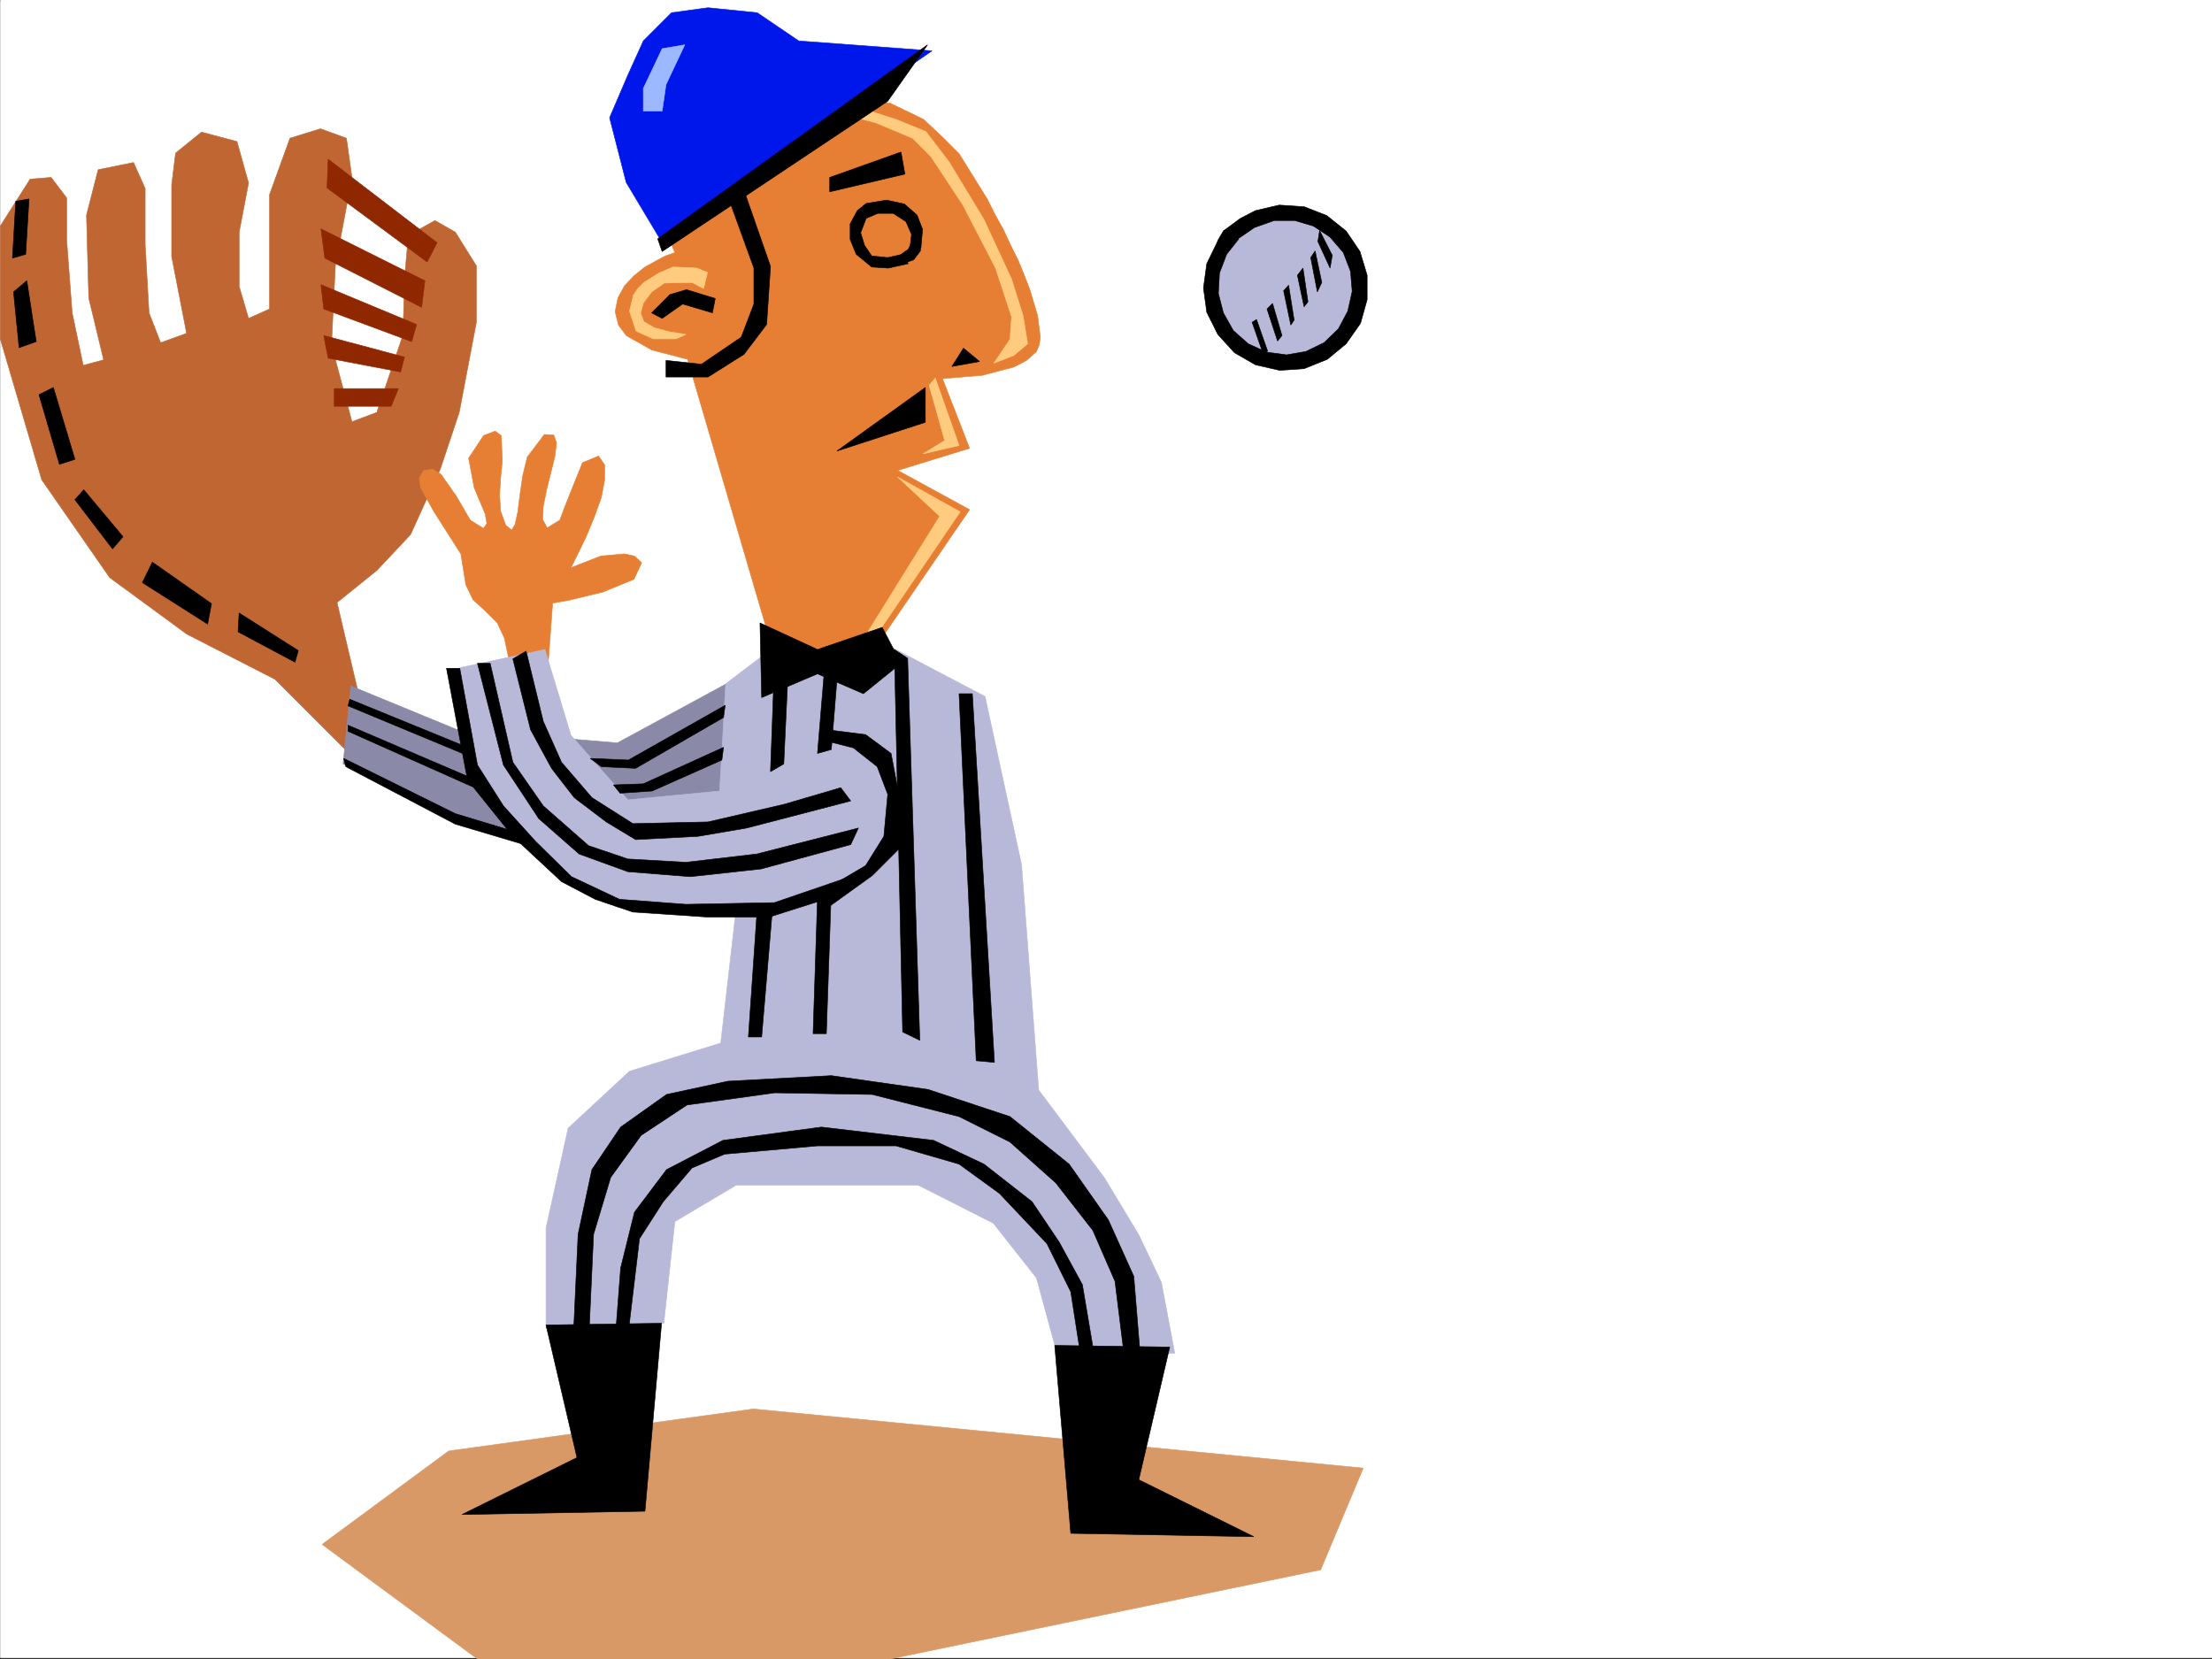 <svg xmlns="http://www.w3.org/2000/svg" width="2997.387" height="2248.25"><rect width="100%" height="100%" fill="#333333" stroke="none"/><defs><clipPath id="a"><path d="M0 0h2997v2244.137H0Zm0 0"/></clipPath><clipPath id="b"><path d="M436 1907h1411v339.09H436Zm0 0"/></clipPath><clipPath id="c"><path d="M435 1906h1413v340.09H435Zm0 0"/></clipPath></defs><path fill="#fff" d="M.371 2246.297h2997.016V0H.371Zm0 0"/><g clip-path="url(#a)" transform="translate(.371 2.16)"><path fill="#fff" fill-rule="evenodd" stroke="#fff" stroke-linecap="square" stroke-linejoin="bevel" stroke-miterlimit="10" stroke-width=".743" d="M.742 2244.137h2995.531V-2.16H.743Zm0 0"/></g><path fill="#bf6633" fill-rule="evenodd" stroke="#bf6633" stroke-linecap="square" stroke-linejoin="bevel" stroke-miterlimit="10" stroke-width=".743" d="m472.387 1020.16-99.629-99.629-119.879-61.426-104.164-76.402L56.56 650.156.371 459.152V306.348l40.47-63.653 28.464-2.27 20.957 27.723v56.188l7.508 99.586 14.976 71.164 27.72-7.469-20.216-83.91-3.007-112.332L133 229.945l47.934-9.734 15.758 35.191v76.403l5.238 92.117 15.719 40.469 35.23-12.746-20.254-104.086v-96.653l5.278-43.441L273.094 179l47.977 12.746 15.718 56.188-12.75 66.664v73.39l12.75 43.442 28.465-12.746V263.652l27.719-76.402 41.215-12.746 35.226 12.746 7.47 53.176-22.485 119.84-5.238 107.136 27.722 104.082 33.742-12.707 35.192-104.12 3.011-84.653 4.497-50.91 35.972-20.254 27.719 15.758 28.465 45.668v76.402l-23.223 122.11-25.496 76.402-40.426 89.11-45.71 48.679-53.958 43.437 32.961 140.098zm0 0"/><g clip-path="url(#b)" transform="translate(.371 2.16)"><path fill="#d99966" fill-rule="evenodd" d="m653.36 2250.86-217.278-160.27 171.57-126.606 412.82-56.93 826.454 80.153-57.711 137.828-607.652 125.824zm0 0"/></g><g clip-path="url(#c)" transform="translate(.371 2.16)"><path fill="none" stroke="#d99966" stroke-linecap="square" stroke-linejoin="bevel" stroke-miterlimit="10" stroke-width=".743" d="m653.36 2250.86-217.278-160.27 171.57-126.606 412.82-56.93 826.454 80.153-57.711 137.828-607.652 125.824Zm0 0"/></g><path fill="#e67f33" fill-rule="evenodd" stroke="#e67f33" stroke-linecap="square" stroke-linejoin="bevel" stroke-miterlimit="10" stroke-width=".743" d="m742.137 907.785 6.727-90.594 21.738-3.754 46.453-11.261 41.953-17.203 10.477-22.485-9.735-8.992-13.488-2.973-32.219 2.973-40.43 15.758 10.477-20.996 10.48-21.703 10.52-25.493 9.735-26.937 4.496-23.969v-20.254l-8.25-11.965-21.739 8.993-15.718 38.945-8.25 20.957-6.766 17.984-17.203 10.48-6.024-11.222.786-17.988 4.496-22.441 5.98-23.97 5.242-20.995 2.227-18.73-3.715-10.477-12.746-.743-23.227 30.692-5.98 24.71-3.754 25.493-3.012 23.969-3.754 17.207-4.496 7.504-8.21-6.723-6.766-18.73-1.485-21.739 1.485-23.968 2.27-22.485-1.524-34.445-8.25-5.985-15.719 5.985-20.215 30.73 7.469 39.688 15.012 35.933 2.23 12.747-4.496 6.726-17.988-11.223-18.727-32.218-20.957-29.95-11.262-6.726-12.003 1.488-5.985 10.477 1.488 12.746 17.985 32.219 36.715 57.671 6.765 41.918 9.735 20.254 16.5 14.973 16.46 16.46 9.739 20.997 5.238 25.457zm0 0"/><path fill="#8a8aa8" fill-rule="evenodd" stroke="#8a8aa8" stroke-linecap="square" stroke-linejoin="bevel" stroke-miterlimit="10" stroke-width=".743" d="m1031.36 901.059-194.836 105.609-217.278-17.984-143.847-59.16-10.48 105.609L623 1115.289l136.38 27.723 250.984-43.48zm0 0"/><path fill="#b8b8d9" fill-rule="evenodd" stroke="#b8b8d9" stroke-linecap="square" stroke-linejoin="bevel" stroke-miterlimit="10" stroke-width=".743" d="m1113.743 827.668 221.035 116.09 49.46 227.718 23.223 305.567 89.188 119.098 46.453 77.144 30.691 64.438 17.989 95.87h-159.567l-27.722-101.894-58.457-74.133-101.895-51.691H997.618l-83.168 49.422-14.973 137.828-159.606 6.766v-135.598l29.989-135.563 83.164-77.144 123.637-38.2 20.957-182.753-161.094-1.485-81.64-41.21-114.641-139.313L623 904.813l115.383-24.711 35.23 116.09 77.145 87.62 124.375-11.964 8.25-145.332zm0 0"/><path fill="#e67f33" fill-rule="evenodd" stroke="#e67f33" stroke-linecap="square" stroke-linejoin="bevel" stroke-miterlimit="10" stroke-width=".743" d="m1088.29 127.348 56.93 2.972 61.464 9.735 44.926 21.742 26.238 24.71 21.738 21.7 38.2 61.426 10.48 20.996 11.262 20.215 9.734 20.96 10.48 20.997 8.25 20.215 7.508 19.468 10.477 35.192 3.754 29.207-1.524 10.52-3.715 8.952L1391 488.36l-17.242 8.993-42.695 11.222-53.961 4.496 36.715 94.387-97.395 29.953 97.395 53.176-131.14 191.746-137.083-6.727-113.898-388.73-48.72-12.75-34.448-19.469-10.477-14.234-4.496-17.985 3.75-18.73 8.957-16.46 12.746-13.49 14.973-11.964 15.015-8.25 12.707-6.766 12.747-4.496-5.239-12.707-8.992-32.96-1.484-41.954 5.238-22.484 10.477-20.957 8.25-9.735 9.738-9.738 12.004-8.25 12.746-8.21 28.465-14.231 29.949-12.004 27.723-8.996 23.226-7.465zm0 0"/><path fill="#ffcc7f" fill-rule="evenodd" stroke="#ffcc7f" stroke-linecap="square" stroke-linejoin="bevel" stroke-miterlimit="10" stroke-width=".743" d="m1101.778 140.055 65.926 6.765 46.449 14.977 40.468 16.46 31.477 41.212 47.191 77.886 37.457 80.899 15.758 50.164 5.985 37.457-18.73 15.758-26.977 10.48 21.738-32.218 2.227-30.696-21.739-65.922-44.183-85.394-43.477-65.922-24.71-24.711-50.208-20.957-40.469-10.48-44.183-5.278zm165.59 372.273 32.218 91.375-48.718 11.223 29.246-17.946-20.996-74.917zm33.702 181.266-84.648-47.192 56.93 53.176-103.383 166.293 10.48 5.238zM958.672 369.262 953.434 391l-15.758-8.25-37.457.742-17.242 12.004-11.223 14.977-3.754 14.23 4.496 11.223 14.235 8.25 19.469 5.238 23.226 3.754-13.45 5.984h-30.733l-23.223-10.48-8.996-26.977 5.242-21.742 5.98-8.953 8.25-8.25 20.254-12.746 19.473-8.211 32.219 1.484zm0 0"/><path fill-rule="evenodd" stroke="#000" stroke-linecap="square" stroke-linejoin="bevel" stroke-miterlimit="10" stroke-width=".743" d="m1327.309 489.844-21.742-17.985-15.715 24.75zM1220.918 205.98l-96.656 34.446v19.472l101.895-23.968zM969.153 404.45l-38.946-11.966-22.48 6.727-24.75 24.71 14.27 7.509 27.722-19.473 40.43 11.965zm278.742-68.895 2.23-24.711-7.508-19.469-17.203-14.977-24.007-5.238-27.723 4.496-11.965 9.735-9.734 17.949v20.996l8.25 20.215 20.957 17.242 22.48 1.484 26.98-5.98-7.507-12.746-20.215 4.496-21.738-2.27-9.735-14.23-5.242-17.207 7.469-19.469 15.758-6.766h20.957l17.242 11.262 7.508 17.203-2.266 19.473zm0 0"/><path fill-rule="evenodd" stroke="#000" stroke-linecap="square" stroke-linejoin="bevel" stroke-miterlimit="10" stroke-width=".743" d="m1237.38 325.078-6.727 12.746-15.758 11.223 10.52 7.469 12.706-4.5 8.993-11.961.78-10.48zm0 0"/><path fill="#0017eb" fill-rule="evenodd" stroke="#0017eb" stroke-linecap="square" stroke-linejoin="bevel" stroke-miterlimit="10" stroke-width=".743" d="m1262.871 68.895-180.562-13.45-56.227-38.203-66.668-6.762-49.46 6.762-38.2 38.203-20.996 46.41-24.71 57.672 22.48 87.664 45.707 76.399zm0 0"/><path fill-rule="evenodd" stroke="#000" stroke-linecap="square" stroke-linejoin="bevel" stroke-miterlimit="10" stroke-width=".743" d="m1139.239 1067.352-76.442 22.445-103.383 23.965-101.894 2.27-55.442-35.192-41.21-47.934-24.711-55.445-23.227-95.129-17.984 10.477 23.965 95.875 28.464 52.433 30.735 39.723 43.441 32.922 39.723 23.969 84.652-4.458 65.922-11.257 140.879-36.676zm0 0"/><path fill-rule="evenodd" stroke="#000" stroke-linecap="square" stroke-linejoin="bevel" stroke-miterlimit="10" stroke-width=".743" d="m1163.207 1122.016-137.867 35.226-95.914 11.223-78.668-4.496-53.176-17.989-61.425-53.918-41.211-59.156-30.735-134.074H646.97l35.227 137.79 47.937 72.683 54.703 47.937 65.922 23.969 84.692 6.727 95.91-10.481 121.367-32.96zm0 0"/><path fill-rule="evenodd" stroke="#000" stroke-linecap="square" stroke-linejoin="bevel" stroke-miterlimit="10" stroke-width=".743" d="m1158.707 1185.668-109.398 37.457-119.883 2.27-89.89-6.766-65.18-30.691L725.637 1140l-43.441-47.937-35.227-55.442L623 905.555h-17.988l28.465 151.32 61.469 76.398 65.922 61.387 45.707 23.969 50.945 17.242 99.668 6.727h85.394l96.657-30.692zm0 0"/><path fill-rule="evenodd" stroke="#000" stroke-linecap="square" stroke-linejoin="bevel" stroke-miterlimit="10" stroke-width=".743" d="m982.641 955.723-131.102 74.172-51.73-2.27 15.016 11.262 46.449 2.23 119.14-68.894zm-2.227 56.929-108.66 49.461-40.468 1.485 8.992 11.222 43.48-2.972 94.387-41.953zm-350.687-1.488L473.91 947.512l-2.266 8.992 160.348 66.664zm13.488 44.926-171.57-73.39v8.25l179.82 80.156zm47.977 68.933-74.176-22.48-151.355-74.918 3.011 11.262 148.344 77.886 98.14 29.208zm48.679 670.372 41.954 179.742-155.813 77.144 247.969-4.496 22.484-254.66zm845.184 29.949-41.953 179.781 155.812 77.144-247.972-4.496-21.738-254.656zM1253.88 525.074l-119.884 86.137 119.883-38.98zm0 0"/><path fill-rule="evenodd" stroke="#000" stroke-linecap="square" stroke-linejoin="bevel" stroke-miterlimit="10" stroke-width=".743" d="m834.297 1805.871 6.723-87.621 18.73-75.66 43.48-57.672 76.4-39.688 133.37-17.984 152.102 17.984 68.187 32.18 65.18 50.95 36.715 54.66 31.476 57.671 19.473 115.348-19.473-4.496-15.718-101.113-32.219-65.14-64.438-68.153-54.699-39.727-85.433-24.71h-106.39l-125.864 11.222-44.223 18.73-38.941 45.707-32.219 50.164-13.492 113.118v38.941zm0 0"/><path fill-rule="evenodd" stroke="#000" stroke-linecap="square" stroke-linejoin="bevel" stroke-miterlimit="10" stroke-width=".743" d="m776.586 1818.621 6.762-146.078 18.73-87.625 38.942-57.672 62.21-44.184 83.165-17.984 140.094-7.508 131.144 18.73 110.887 36.716 80.156 64.394 53.215 75.66 34.445 76.403 9.739 119.097-21.704-3.754-13.488-108.62-29.988-68.895-50.207-64.395-62.168-55.445-68.934-34.445-117.652-29.954-131.844-2.265-119.14 16.5-62.207 41.172-41.211 56.93-23.227 77.144-6.723 146.078zm273.504-938.519-6.023 165.511 17.988-10.48 7.508-159.528zm69.676-4.497-12.004 145.297 18.727-5.242 11.261-140.055zm-94.426 366.25-11.222 163.282h17.984l14.234-168.52zm82.422-25.453-5.984 184.239h17.988l6.723-195.461zm0 0"/><path fill-rule="evenodd" stroke="#000" stroke-linecap="square" stroke-linejoin="bevel" stroke-miterlimit="10" stroke-width=".743" d="m1115.27 1002.914 41.21 10.52 32.22 25.453 14.23 37.457-5.238 56.93-24.75 39.687-50.95 29.95-6.722 31.476 66.664-47.938 38.984-38.941v-55.445l-13.492-71.16-34.484-25.458-53.176-6.761zm0 0"/><path fill-rule="evenodd" stroke="#000" stroke-linecap="square" stroke-linejoin="bevel" stroke-miterlimit="10" stroke-width=".743" d="m1211.922 880.102 11.223 518.308 23.227 11.223-16.462-517.567zm87.664 59.902 23.227 497.351 24.71 2.227-29.952-499.578zm0 0"/><path fill-rule="evenodd" stroke="#000" stroke-linecap="square" stroke-linejoin="bevel" stroke-miterlimit="10" stroke-width=".743" d="m1029.836 844.129 77.926 35.973 87.66-29.989 25.496 48.719-50.949 41.172-62.207-26.942-75.66 32.18zM891.227 323.59 1256.89 60.684l-53.961 76.402-305.684 203.71Zm0 0"/><path fill-rule="evenodd" stroke="#000" stroke-linecap="square" stroke-linejoin="bevel" stroke-miterlimit="10" stroke-width=".743" d="m1004.383 247.191 39.684 113.82-5.238 78.669-30.696 40.43-48.719 30.73h-56.93v-22.48l47.938 5.238 53.961-36.715 17.203-44.926v-48.68l-30.695-84.652Zm0 0"/><path fill="#9cb8ff" fill-rule="evenodd" stroke="#9cb8ff" stroke-linecap="square" stroke-linejoin="bevel" stroke-miterlimit="10" stroke-width=".743" d="m897.246 65.922-25.492 53.918v30.695h25.492l5.239-35.933 25.457-53.918zm0 0"/><path fill="#8f2800" fill-rule="evenodd" stroke="#8f2800" stroke-linecap="square" stroke-linejoin="bevel" stroke-miterlimit="10" stroke-width=".743" d="m444.664 215.715 147.602 113.117-13.488 26.195L443.18 254.66Zm-9.734 94.387 140.875 70.378-4.496 35.973-131.14-66.664zm0 75.66 129.617 53.918-6.726 23.226-119.137-44.222zm3.754 68.894 109.398 29.207-5.238 20.215-98.18-18.73zm14.23 71.903h86.918l-9.734 23.968h-77.184zm0 0"/><path fill-rule="evenodd" stroke="#000" stroke-linecap="square" stroke-linejoin="bevel" stroke-miterlimit="10" stroke-width=".743" d="m21.368 272.645-4.497 77.144 17.946-5.238 4.5-74.918zm-3.012 122.851 7.508 75.621 23.226-8.21-12.746-82.427zm34.449 139.313 27.723 94.351 20.996-6.726-29.207-97.36Zm48.719 142.285 50.945 66.668 14.234-16.461-53.175-63.656zm104.906 84.652-13.492 27.723 88.406 56.187 5.238-27.722zm117.61 68.894-1.485 25.493 77.184 41.172 4.496-15.72zm0 0"/><path fill="#b8b8d9" fill-rule="evenodd" stroke="#b8b8d9" stroke-linecap="square" stroke-linejoin="bevel" stroke-miterlimit="10" stroke-width=".743" d="m1754.36 489.844-23.969-.742-23.227-7.47-21.738-12.745-16.46-17.242-12.747-21.7-5.984-23.226V382.75l5.238-23.969 11.223-21.738 17.242-17.95 19.472-13.488 23.227-8.25 24.75-1.484 23.969 3.754 21.738 10.477 19.473 14.976 14.23 19.473 9.738 22.48 3.012 23.969-2.27 24.71-8.992 22.446-13.492 20.254-18.726 15.715-21.7 10.48zm0 0"/><path fill-rule="evenodd" stroke="#000" stroke-linecap="square" stroke-linejoin="bevel" stroke-miterlimit="10" stroke-width=".743" d="m1712.403 481.633-15.72-44.965 5.985-3.754 14.977 42.7zm4.496-62.949 14.234 43.441 6.02-7.469-12.746-43.441zm22.484-24.711 9.734 46.449 4.497-6.723-7.465-47.195zm18.731-20.957 8.992 42.695 5.238-6.766-6.727-45.668zm17.984-23.969 8.992 46.45 5.985-12.747-8.997-42.695zm12.004-36.715-2.27 14.973 16.5 35.972 2.973-17.242zm0 0"/><path fill-rule="evenodd" stroke="#000" stroke-linecap="square" stroke-linejoin="bevel" stroke-miterlimit="10" stroke-width=".743" d="m1650.235 326.563-14.977 30.734-4.496 32.922 4.496 32.96 14.977 29.989 22.484 24.71 28.465 16.462 32.96 7.508 32.962-2.266 31.476-12.707 25.493-21 19.472-27.719 8.992-32.18v-32.96l-9.738-32.22-18.726-27.722-26.239-20.957-30.73-12.004-33.703-2.23-32.219 7.508-20.254 10.48-23.226 17.203 43.48-5.238 25.453-8.996h27.723l25.492 7.508 22.48 14.976 17.989 20.957 9.734 25.492 2.23 26.942-5.984 26.98-12.746 23.965-19.473 18.73-24.71 11.965-26.235 4.497-26.98-3.715-24.711-11.262-20.254-17.984-13.489-23.97-6.726-26.194 1.488-27.723 9.735-25.453 16.5-20.961zm0 0"/><path fill-rule="evenodd" stroke="#000" stroke-linecap="square" stroke-linejoin="bevel" stroke-miterlimit="10" stroke-width=".743" d="m1702.668 306.348-33.703 23.226-19.472.742.742-4.496 7.469-12.746 17.984-9.734zm0 0"/></svg>
